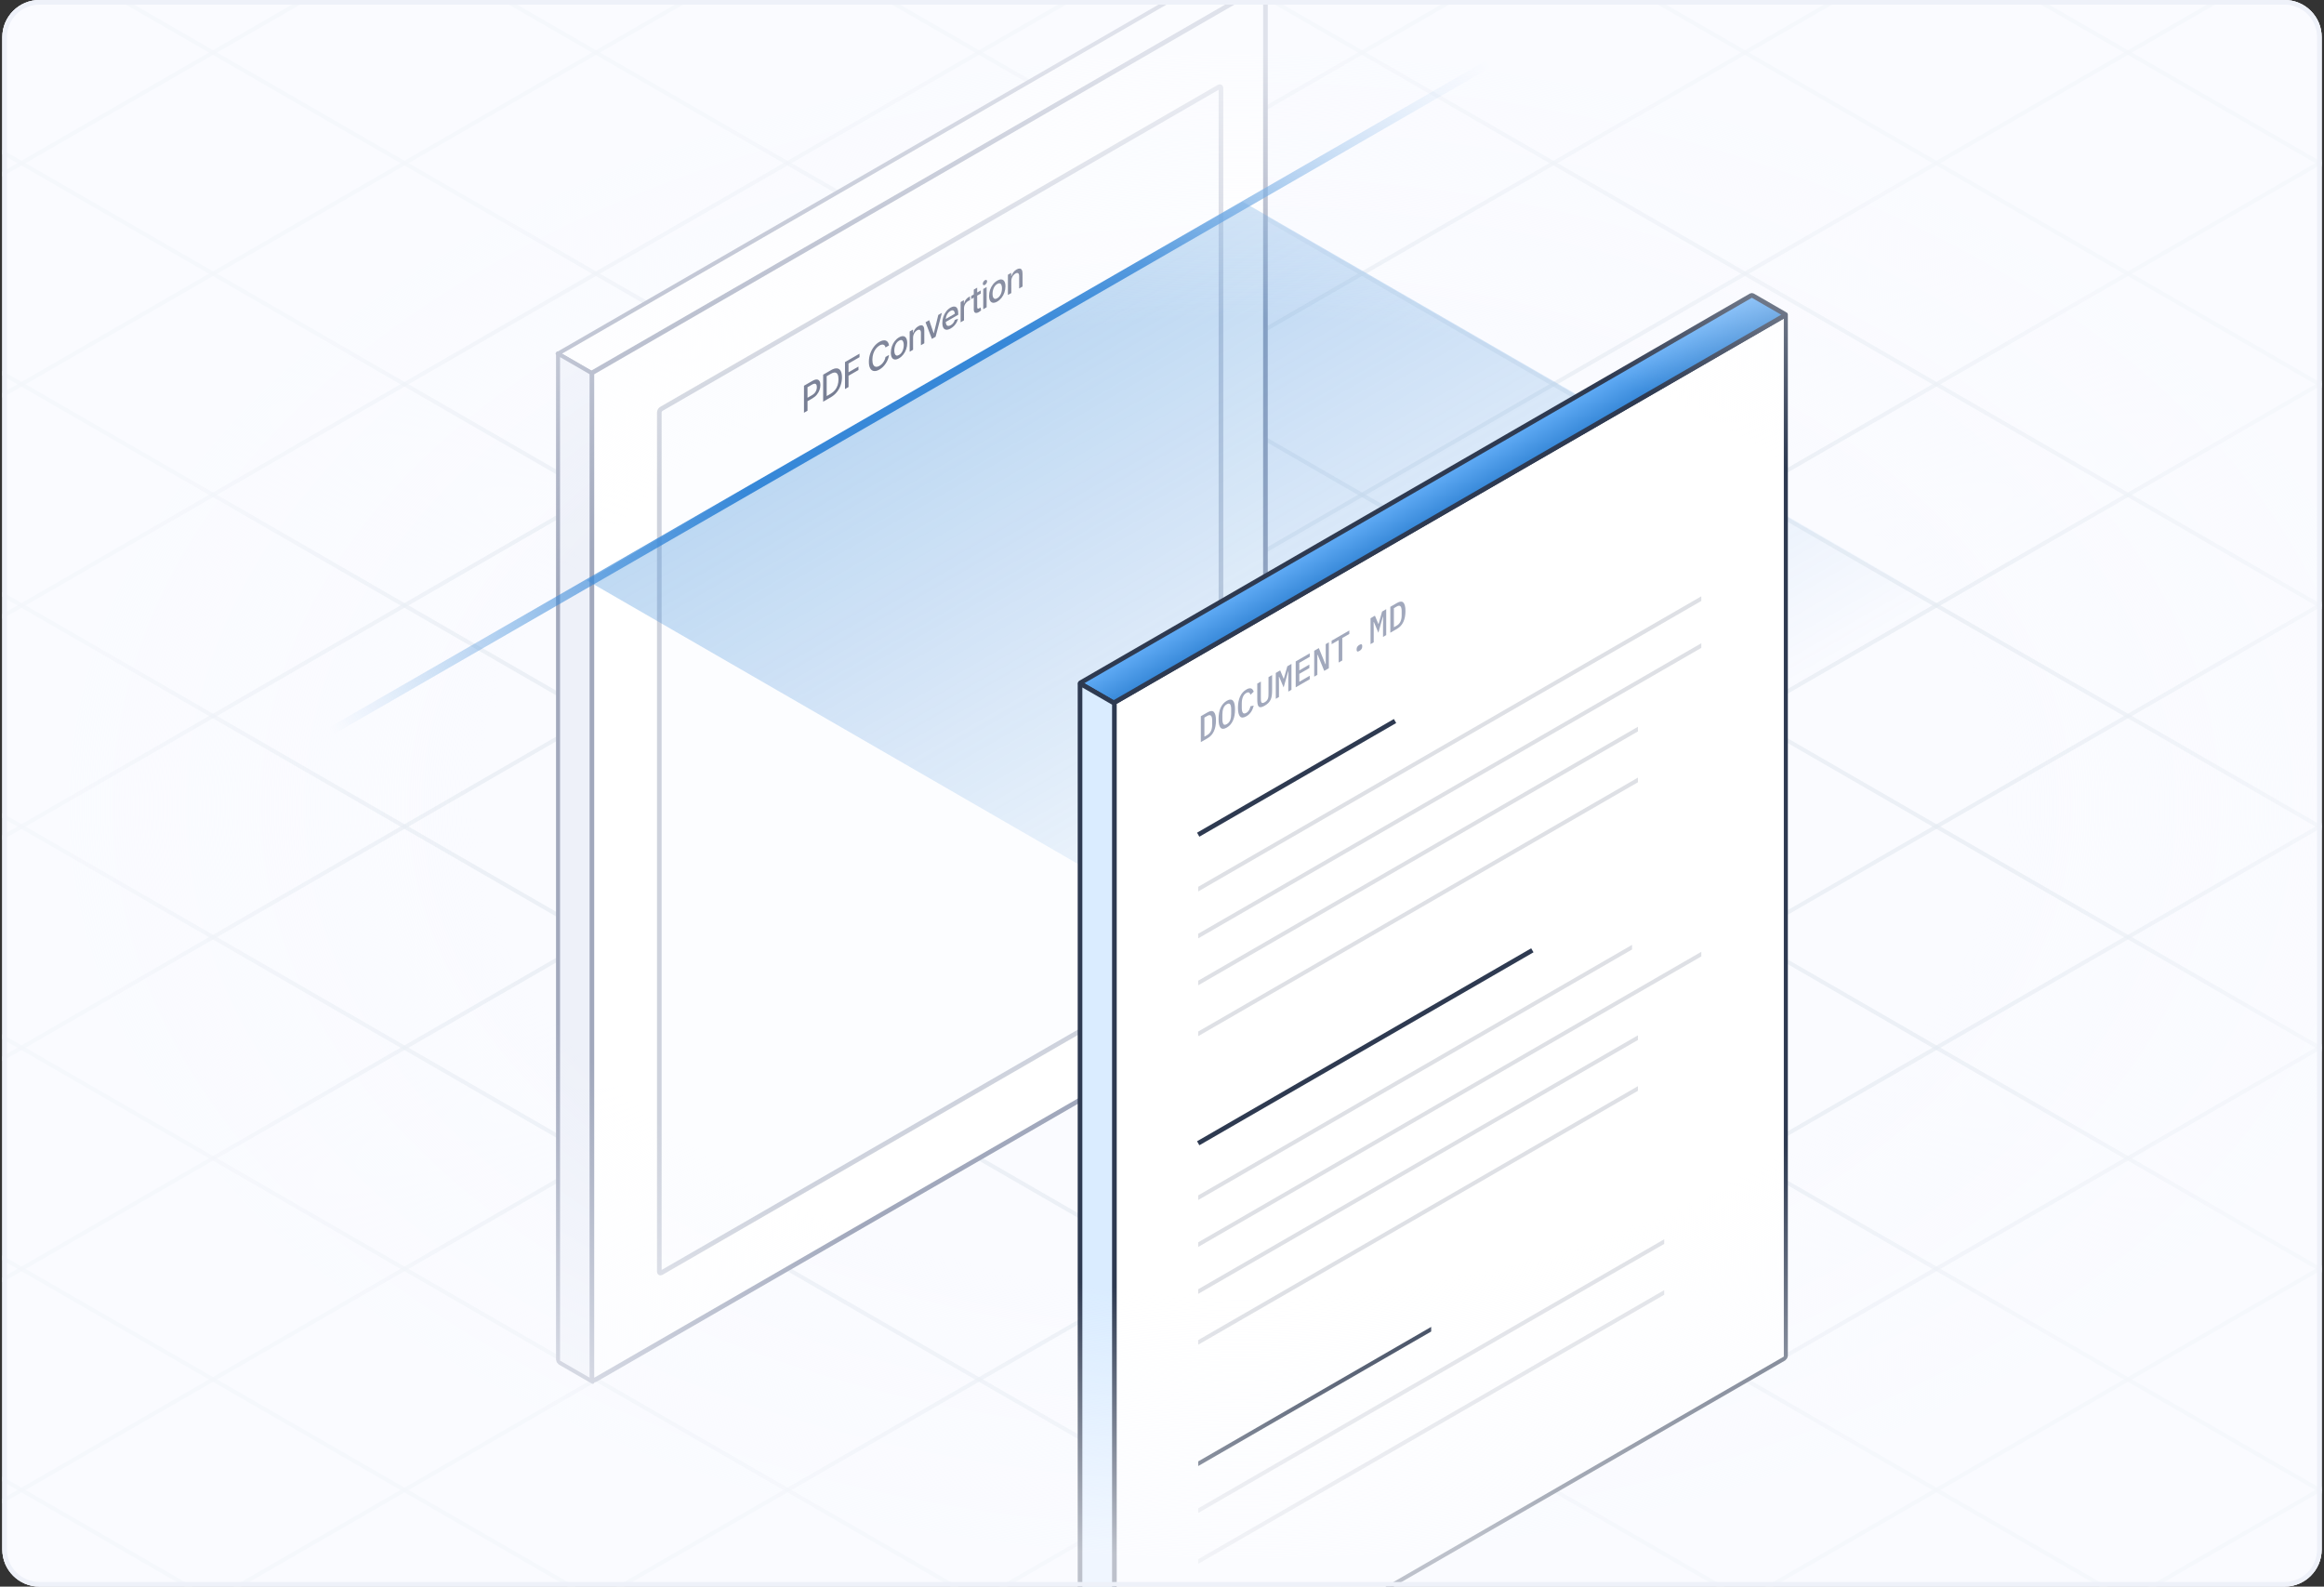 <svg width="501" height="342" viewBox="0 0 501 342" fill="none" xmlns="http://www.w3.org/2000/svg">
<rect x="0" y="0" width="501" height="342" fill="#333333" stroke="none"/>
<g clip-path="url(#clip0_15762_8439)">
<path d="M0.5 8C0.5 3.582 4.082 0 8.5 0H492.5C496.918 0 500.5 3.582 500.5 8V334C500.5 338.418 496.918 342 492.5 342H8.5C4.082 342 0.5 338.418 0.5 334V8Z" fill="#FAFBFF"/>
<line y1="-0.5" x2="1048.71" y2="-0.5" transform="matrix(-0.866 0.5 0.866 0.5 1119.24 59.498)" stroke="#E6EBF3" stroke-opacity="0.7"/>
<line y1="-0.5" x2="1048.71" y2="-0.5" transform="matrix(-0.866 -0.5 -0.866 0.5 211.023 583.854)" stroke="#E6EBF3" stroke-opacity="0.7"/>
<line y1="-0.5" x2="1048.71" y2="-0.5" transform="matrix(-0.866 0.5 0.866 0.5 788.977 -131.178)" stroke="#E6EBF3" stroke-opacity="0.7"/>
<line y1="-0.5" x2="1048.71" y2="-0.5" transform="matrix(-0.866 -0.5 -0.866 0.5 541.285 393.177)" stroke="#E6EBF3" stroke-opacity="0.7"/>
<line y1="-0.5" x2="1048.71" y2="-0.5" transform="matrix(-0.866 0.5 0.866 0.5 954.107 -35.84)" stroke="#E6EBF3" stroke-opacity="0.7"/>
<line y1="-0.5" x2="1048.71" y2="-0.5" transform="matrix(-0.866 -0.5 -0.866 0.5 376.156 488.515)" stroke="#E6EBF3" stroke-opacity="0.7"/>
<line y1="-0.5" x2="1048.71" y2="-0.5" transform="matrix(-0.866 0.5 0.866 0.5 623.848 -226.516)" stroke="#E6EBF3" stroke-opacity="0.7"/>
<line y1="-0.5" x2="1048.71" y2="-0.5" transform="matrix(-0.866 -0.5 -0.866 0.5 706.416 297.839)" stroke="#E6EBF3" stroke-opacity="0.7"/>
<line y1="-0.5" x2="1048.71" y2="-0.5" transform="matrix(-0.866 0.5 0.866 0.5 334.871 -393.357)" stroke="#E6EBF3" stroke-opacity="0.7"/>
<line y1="-0.5" x2="1048.71" y2="-0.5" transform="matrix(-0.866 -0.5 -0.866 0.5 995.391 131)" stroke="#E6EBF3" stroke-opacity="0.7"/>
<line y1="-0.5" x2="1048.71" y2="-0.5" transform="matrix(-0.866 0.5 0.866 0.5 1036.67 11.829)" stroke="#E6EBF3" stroke-opacity="0.7"/>
<line y1="-0.5" x2="1048.71" y2="-0.5" transform="matrix(-0.866 -0.5 -0.866 0.5 293.59 536.184)" stroke="#E6EBF3" stroke-opacity="0.7"/>
<line y1="-0.5" x2="1048.71" y2="-0.5" transform="matrix(-0.866 0.5 0.866 0.5 706.414 -178.847)" stroke="#E6EBF3" stroke-opacity="0.7"/>
<line y1="-0.5" x2="1048.71" y2="-0.5" transform="matrix(-0.866 -0.5 -0.866 0.5 623.85 345.508)" stroke="#E6EBF3" stroke-opacity="0.7"/>
<line y1="-0.5" x2="1048.71" y2="-0.5" transform="matrix(-0.866 0.5 0.866 0.5 417.436 -345.688)" stroke="#E6EBF3" stroke-opacity="0.7"/>
<line y1="-0.5" x2="1048.71" y2="-0.5" transform="matrix(-0.866 -0.5 -0.866 0.5 912.826 178.668)" stroke="#E6EBF3" stroke-opacity="0.7"/>
<line y1="-0.5" x2="1048.71" y2="-0.5" transform="matrix(-0.866 0.5 0.866 0.5 871.543 -83.509)" stroke="#E6EBF3" stroke-opacity="0.7"/>
<line y1="-0.5" x2="1048.71" y2="-0.5" transform="matrix(-0.866 -0.5 -0.866 0.5 458.721 440.846)" stroke="#E6EBF3" stroke-opacity="0.7"/>
<line y1="-0.5" x2="1048.71" y2="-0.5" transform="matrix(-0.866 0.5 0.866 0.5 541.283 -274.185)" stroke="#E6EBF3" stroke-opacity="0.7"/>
<line y1="-0.5" x2="1048.71" y2="-0.5" transform="matrix(-0.866 -0.5 -0.866 0.5 788.98 250.17)" stroke="#E6EBF3" stroke-opacity="0.7"/>
<line y1="-0.5" x2="1048.71" y2="-0.5" transform="matrix(-0.866 0.5 0.866 0.5 252.307 -441.026)" stroke="#E6EBF3" stroke-opacity="0.7"/>
<line y1="-0.5" x2="1048.71" y2="-0.5" transform="matrix(-0.866 -0.5 -0.866 0.5 1077.96 83.332)" stroke="#E6EBF3" stroke-opacity="0.7"/>
<line y1="-0.5" x2="1048.71" y2="-0.5" transform="matrix(-0.866 0.5 0.866 0.5 1077.96 35.663)" stroke="#E6EBF3" stroke-opacity="0.7"/>
<line y1="-0.5" x2="1048.71" y2="-0.5" transform="matrix(-0.866 -0.5 -0.866 0.5 252.309 560.018)" stroke="#E6EBF3" stroke-opacity="0.7"/>
<line y1="-0.5" x2="1048.71" y2="-0.5" transform="matrix(-0.866 0.5 0.866 0.5 747.695 -155.012)" stroke="#E6EBF3" stroke-opacity="0.7"/>
<line y1="-0.5" x2="1048.71" y2="-0.5" transform="matrix(-0.866 -0.5 -0.866 0.5 582.566 369.343)" stroke="#E6EBF3" stroke-opacity="0.7"/>
<line y1="-0.5" x2="1048.71" y2="-0.5" transform="matrix(-0.866 0.5 0.866 0.5 458.717 -321.854)" stroke="#E6EBF3" stroke-opacity="0.7"/>
<line y1="-0.5" x2="1048.71" y2="-0.5" transform="matrix(-0.866 -0.5 -0.866 0.5 871.545 202.501)" stroke="#E6EBF3" stroke-opacity="0.7"/>
<line y1="-0.5" x2="1048.71" y2="-0.5" transform="matrix(-0.866 0.5 0.866 0.5 912.824 -59.674)" stroke="#E6EBF3" stroke-opacity="0.7"/>
<line y1="-0.5" x2="1048.71" y2="-0.5" transform="matrix(-0.866 -0.5 -0.866 0.5 417.439 464.68)" stroke="#E6EBF3" stroke-opacity="0.7"/>
<line y1="-0.5" x2="1048.71" y2="-0.5" transform="matrix(-0.866 0.5 0.866 0.5 582.564 -250.35)" stroke="#E6EBF3" stroke-opacity="0.7"/>
<line y1="-0.5" x2="1048.71" y2="-0.5" transform="matrix(-0.866 -0.5 -0.866 0.5 747.697 274.005)" stroke="#E6EBF3" stroke-opacity="0.7"/>
<line y1="-0.5" x2="1048.71" y2="-0.5" transform="matrix(-0.866 0.5 0.866 0.5 293.588 -417.191)" stroke="#E6EBF3" stroke-opacity="0.7"/>
<line y1="-0.5" x2="1048.71" y2="-0.5" transform="matrix(-0.866 -0.5 -0.866 0.5 1036.67 107.165)" stroke="#E6EBF3" stroke-opacity="0.7"/>
<line y1="-0.5" x2="1048.71" y2="-0.5" transform="matrix(-0.866 0.5 0.866 0.5 995.389 -12.006)" stroke="#E6EBF3" stroke-opacity="0.7"/>
<line y1="-0.5" x2="1048.71" y2="-0.5" transform="matrix(-0.866 -0.5 -0.866 0.5 334.873 512.349)" stroke="#E6EBF3" stroke-opacity="0.7"/>
<line y1="-0.5" x2="1048.71" y2="-0.5" transform="matrix(-0.866 0.5 0.866 0.5 665.129 -202.682)" stroke="#E6EBF3" stroke-opacity="0.7"/>
<line y1="-0.5" x2="1048.71" y2="-0.5" transform="matrix(-0.866 -0.5 -0.866 0.5 665.133 321.674)" stroke="#E6EBF3" stroke-opacity="0.7"/>
<line y1="-0.5" x2="1048.71" y2="-0.5" transform="matrix(-0.866 0.5 0.866 0.5 376.152 -369.522)" stroke="#E6EBF3" stroke-opacity="0.7"/>
<line y1="-0.5" x2="1048.71" y2="-0.5" transform="matrix(-0.866 -0.5 -0.866 0.5 954.107 154.834)" stroke="#E6EBF3" stroke-opacity="0.7"/>
<line y1="-0.5" x2="1048.71" y2="-0.5" transform="matrix(-0.866 0.5 0.866 0.5 830.26 -107.343)" stroke="#E6EBF3" stroke-opacity="0.7"/>
<line y1="-0.5" x2="1048.71" y2="-0.5" transform="matrix(-0.866 -0.5 -0.866 0.5 500.002 417.011)" stroke="#E6EBF3" stroke-opacity="0.7"/>
<line y1="-0.5" x2="1048.71" y2="-0.5" transform="matrix(-0.866 0.5 0.866 0.5 500 -298.019)" stroke="#E6EBF3" stroke-opacity="0.7"/>
<line y1="-0.5" x2="1048.71" y2="-0.5" transform="matrix(-0.866 -0.5 -0.866 0.5 830.262 226.336)" stroke="#E6EBF3" stroke-opacity="0.7"/>
<line y1="-0.5" x2="1048.71" y2="-0.5" transform="matrix(-0.866 0.5 0.866 0.5 211.023 -464.86)" stroke="#E6EBF3" stroke-opacity="0.7"/>
<line y1="-0.5" x2="1048.71" y2="-0.5" transform="matrix(-0.866 -0.5 -0.866 0.5 1119.24 59.498)" stroke="#E6EBF3" stroke-opacity="0.7"/>
<rect width="166.796" height="8.45" rx="0.16" transform="matrix(0.866 -0.5 0.866 0.5 120.287 76.237)" fill="white" stroke="#A1A8BC"/>
<rect width="8.56" height="217.305" rx="0.196" transform="matrix(0.866 0.5 -2.20305e-08 1 120.299 76.228)" fill="#EEF1F9" stroke="#A1A8BC"/>
<path d="M272.799 -3.3C272.799 -3.38 272.743 -3.412 272.674 -3.372L127.723 80.315C127.654 80.355 127.598 80.452 127.598 80.532L127.598 296.842C127.598 297.395 127.985 297.619 128.464 297.342L272.674 214.083C272.743 214.043 272.799 213.946 272.799 213.866L272.799 -3.3Z" fill="white" stroke="#A1A8BC"/>
<path opacity="0.5" d="M142.567 88.136L262.78 18.731C263.019 18.593 263.213 18.705 263.213 18.981L263.213 204.204C263.213 204.48 263.019 204.815 262.78 204.954L142.567 274.358C142.328 274.496 142.134 274.385 142.134 274.108L142.134 88.886C142.134 88.61 142.328 88.274 142.567 88.136Z" fill="#FAFCFF" stroke="#A1A8BC"/>
<path d="M173.318 88.97L173.318 83.149L175.118 82.11C175.508 81.885 175.832 81.782 176.089 81.8C176.346 81.815 176.539 81.929 176.667 82.142C176.796 82.351 176.86 82.634 176.86 82.991C176.86 83.348 176.796 83.707 176.667 84.067C176.539 84.425 176.345 84.763 176.085 85.079C175.828 85.392 175.503 85.661 175.111 85.888L173.88 86.599L173.88 85.856L175.04 85.186C175.29 85.042 175.492 84.876 175.646 84.689C175.801 84.5 175.914 84.299 175.984 84.087C176.056 83.871 176.092 83.653 176.092 83.435C176.092 83.213 176.056 83.039 175.984 82.911C175.914 82.78 175.801 82.711 175.646 82.704C175.49 82.698 175.287 82.767 175.037 82.911L174.079 83.464L174.079 88.53L173.318 88.97ZM179.086 85.64L177.841 86.358L177.841 85.589L179.042 84.895C179.425 84.674 179.744 84.408 179.999 84.097C180.254 83.783 180.445 83.429 180.571 83.036C180.697 82.64 180.76 82.213 180.76 81.755C180.76 81.299 180.697 80.949 180.571 80.704C180.447 80.458 180.261 80.325 180.013 80.304C179.765 80.28 179.457 80.375 179.089 80.587L177.814 81.323L177.814 80.554L179.137 79.79C179.631 79.505 180.055 79.376 180.409 79.403C180.763 79.431 181.034 79.607 181.224 79.933C181.413 80.255 181.508 80.719 181.508 81.323C181.508 81.93 181.412 82.506 181.221 83.052C181.031 83.596 180.756 84.09 180.395 84.532C180.034 84.975 179.598 85.344 179.086 85.64ZM178.213 80.323L178.213 86.144L177.452 86.583L177.452 80.763L178.213 80.323ZM182.161 83.864L182.161 78.044L185.29 76.237L185.29 76.991L182.922 78.358L182.922 80.245L185.064 79.009L185.064 79.759L182.922 80.995L182.922 83.425L182.161 83.864ZM189.576 79.661C189.143 79.911 188.755 80.015 188.413 79.974C188.07 79.932 187.8 79.745 187.604 79.413C187.408 79.079 187.31 78.603 187.31 77.985C187.31 77.363 187.408 76.772 187.604 76.214C187.803 75.651 188.072 75.152 188.413 74.716C188.755 74.278 189.143 73.935 189.576 73.685C189.842 73.531 190.092 73.431 190.324 73.386C190.559 73.339 190.768 73.347 190.953 73.409C191.138 73.472 191.29 73.591 191.41 73.767C191.532 73.941 191.613 74.171 191.653 74.458L190.889 74.899C190.86 74.726 190.804 74.591 190.723 74.495C190.644 74.395 190.546 74.329 190.429 74.298C190.314 74.263 190.184 74.262 190.04 74.296C189.898 74.326 189.747 74.387 189.586 74.48C189.298 74.646 189.037 74.881 188.805 75.185C188.575 75.484 188.393 75.836 188.26 76.241C188.13 76.642 188.064 77.079 188.064 77.55C188.064 78.024 188.131 78.385 188.264 78.634C188.397 78.88 188.578 79.02 188.808 79.054C189.038 79.088 189.297 79.022 189.583 78.856C189.743 78.764 189.894 78.652 190.036 78.52C190.178 78.389 190.308 78.24 190.425 78.073C190.543 77.907 190.641 77.73 190.72 77.544C190.801 77.354 190.857 77.156 190.889 76.95L191.653 76.509C191.615 76.82 191.537 77.129 191.42 77.436C191.303 77.741 191.153 78.034 190.97 78.314C190.787 78.591 190.579 78.845 190.344 79.077C190.11 79.306 189.854 79.501 189.576 79.661ZM193.808 77.23C193.454 77.434 193.144 77.519 192.878 77.485C192.614 77.45 192.409 77.306 192.262 77.052C192.118 76.796 192.046 76.445 192.046 75.997C192.046 75.544 192.118 75.106 192.262 74.685C192.409 74.259 192.614 73.876 192.878 73.536C193.144 73.195 193.454 72.922 193.808 72.718C194.165 72.512 194.475 72.427 194.739 72.462C195.003 72.497 195.208 72.643 195.354 72.899C195.501 73.153 195.574 73.507 195.574 73.96C195.574 74.408 195.501 74.843 195.354 75.267C195.208 75.69 195.003 76.071 194.739 76.411C194.475 76.751 194.165 77.024 193.808 77.23ZM193.808 76.515C194.041 76.38 194.232 76.2 194.383 75.972C194.535 75.744 194.646 75.493 194.718 75.22C194.793 74.942 194.83 74.666 194.83 74.39C194.83 74.108 194.793 73.872 194.718 73.681C194.646 73.488 194.535 73.365 194.383 73.311C194.232 73.258 194.041 73.299 193.808 73.433C193.578 73.565 193.388 73.746 193.237 73.974C193.088 74.2 192.976 74.452 192.902 74.73C192.827 75.007 192.79 75.286 192.79 75.567C192.79 75.843 192.827 76.077 192.902 76.269C192.976 76.457 193.088 76.579 193.237 76.634C193.388 76.687 193.578 76.647 193.808 76.515ZM196.836 72.802L196.836 75.392L196.105 75.814L196.105 71.446L196.816 71.036L196.816 71.755L196.867 71.726C196.952 71.439 197.086 71.174 197.269 70.931C197.452 70.685 197.686 70.479 197.973 70.314C198.23 70.165 198.454 70.098 198.646 70.112C198.84 70.123 198.99 70.22 199.096 70.403C199.204 70.586 199.258 70.858 199.258 71.22L199.258 73.993L198.528 74.415L198.528 71.743C198.528 71.428 198.455 71.222 198.311 71.126C198.167 71.027 197.97 71.049 197.722 71.192C197.553 71.29 197.401 71.422 197.266 71.589C197.133 71.752 197.028 71.936 196.951 72.142C196.874 72.347 196.836 72.567 196.836 72.802ZM203.054 67.435L201.687 72.591L200.896 73.048L199.525 69.472L200.314 69.017L201.274 71.829L201.315 71.806L202.269 67.888L203.054 67.435ZM204.952 70.796C204.582 71.009 204.262 71.102 203.991 71.073C203.72 71.045 203.512 70.905 203.365 70.653C203.221 70.398 203.149 70.045 203.149 69.595C203.149 69.147 203.22 68.711 203.362 68.288C203.506 67.864 203.708 67.481 203.967 67.142C204.229 66.798 204.536 66.524 204.887 66.321C205.102 66.198 205.309 66.118 205.51 66.083C205.711 66.048 205.891 66.071 206.051 66.153C206.211 66.235 206.338 66.389 206.43 66.614C206.525 66.838 206.572 67.147 206.572 67.54L206.572 67.845L203.565 69.581L203.565 68.944L206.193 67.427L205.852 67.835C205.852 67.567 205.815 67.351 205.743 67.186C205.671 67.022 205.563 66.925 205.419 66.894C205.276 66.858 205.099 66.902 204.887 67.024C204.675 67.147 204.494 67.31 204.343 67.515C204.194 67.718 204.08 67.939 204.001 68.177C203.922 68.415 203.883 68.649 203.883 68.878L203.883 69.311C203.883 69.611 203.928 69.839 204.018 69.995C204.108 70.151 204.233 70.238 204.393 70.255C204.556 70.27 204.744 70.216 204.958 70.093C205.098 70.012 205.225 69.916 205.337 69.804C205.452 69.69 205.552 69.563 205.635 69.421C205.718 69.279 205.782 69.127 205.824 68.964L206.521 68.714C206.465 68.981 206.366 69.244 206.224 69.503C206.082 69.762 205.902 70.004 205.686 70.228C205.472 70.448 205.227 70.637 204.952 70.796ZM207.086 69.474L207.086 65.106L207.793 64.698L207.793 65.397L207.834 65.374C207.904 65.099 208.026 64.844 208.199 64.608C208.375 64.369 208.574 64.185 208.795 64.058C208.84 64.032 208.893 64.004 208.954 63.974C209.017 63.94 209.068 63.914 209.106 63.898L209.106 64.71C209.077 64.716 209.024 64.737 208.947 64.77C208.872 64.803 208.797 64.841 208.72 64.886C208.547 64.986 208.391 65.119 208.253 65.284C208.118 65.446 208.011 65.623 207.932 65.817C207.855 66.007 207.817 66.199 207.817 66.392L207.817 69.052L207.086 69.474ZM211.437 62.595L211.437 63.278L209.373 64.47L209.373 63.786L211.437 62.595ZM209.925 62.429L210.659 62.005L210.659 66.13C210.659 66.33 210.695 66.457 210.767 66.509C210.839 66.558 210.955 66.537 211.115 66.444C211.154 66.422 211.194 66.396 211.237 66.366C211.282 66.335 211.327 66.301 211.372 66.265L211.511 66.888C211.437 66.959 211.356 67.028 211.268 67.095C211.18 67.161 211.092 67.22 211.004 67.27C210.677 67.459 210.415 67.505 210.219 67.407C210.023 67.307 209.925 67.08 209.925 66.726L209.925 62.429ZM211.964 66.657L211.964 62.29L212.695 61.868L212.695 66.235L211.964 66.657ZM212.333 61.405C212.205 61.48 212.095 61.493 212.005 61.446C211.915 61.399 211.87 61.307 211.87 61.169C211.87 61.028 211.915 60.883 212.005 60.731C212.095 60.58 212.205 60.468 212.333 60.394C212.459 60.321 212.568 60.308 212.658 60.355C212.75 60.4 212.797 60.493 212.797 60.634C212.797 60.772 212.75 60.917 212.658 61.069C212.568 61.22 212.459 61.332 212.333 61.405ZM214.985 65.003C214.631 65.207 214.321 65.293 214.055 65.259C213.791 65.224 213.586 65.079 213.439 64.825C213.295 64.57 213.223 64.218 213.223 63.77C213.223 63.317 213.295 62.88 213.439 62.458C213.586 62.032 213.791 61.649 214.055 61.31C214.321 60.968 214.631 60.696 214.985 60.491C215.342 60.285 215.652 60.2 215.916 60.235C216.18 60.27 216.385 60.416 216.531 60.673C216.678 60.927 216.751 61.28 216.751 61.733C216.751 62.181 216.678 62.617 216.531 63.04C216.385 63.463 216.18 63.845 215.916 64.185C215.652 64.524 215.342 64.797 214.985 65.003ZM214.985 64.288C215.218 64.154 215.409 63.973 215.56 63.745C215.712 63.517 215.823 63.267 215.895 62.993C215.97 62.716 216.007 62.439 216.007 62.163C216.007 61.882 215.97 61.645 215.895 61.454C215.823 61.261 215.712 61.138 215.56 61.085C215.409 61.032 215.218 61.072 214.985 61.206C214.755 61.339 214.565 61.519 214.414 61.747C214.265 61.974 214.153 62.226 214.079 62.503C214.004 62.78 213.967 63.06 213.967 63.341C213.967 63.617 214.004 63.851 214.079 64.042C214.153 64.231 214.265 64.353 214.414 64.407C214.565 64.461 214.755 64.421 214.985 64.288ZM218.013 60.575L218.013 63.165L217.282 63.587L217.282 59.22L217.993 58.81L217.993 59.528L218.044 59.499C218.129 59.213 218.263 58.948 218.446 58.704C218.629 58.458 218.863 58.252 219.15 58.087C219.407 57.938 219.631 57.871 219.823 57.886C220.017 57.896 220.167 57.993 220.273 58.177C220.381 58.359 220.435 58.631 220.435 58.993L220.435 61.767L219.705 62.188L219.705 59.517C219.705 59.202 219.632 58.996 219.488 58.899C219.344 58.8 219.147 58.823 218.899 58.966C218.73 59.063 218.578 59.196 218.443 59.362C218.31 59.525 218.205 59.709 218.128 59.915C218.051 60.121 218.013 60.341 218.013 60.575Z" fill="#767D93"/>
<path opacity="0.32" d="M126.625 125.172C126.556 125.132 126.556 125.067 126.625 125.027L267.765 43.54C267.834 43.5 267.946 43.5 268.015 43.54L418.522 130.436C418.591 130.476 418.591 130.54 418.522 130.58L277.383 212.067C277.314 212.107 277.202 212.107 277.132 212.067L126.625 125.172Z" fill="url(#paint0_linear_15762_8439)"/>
<path d="M71.102 157.735L329.294 8.93" stroke="url(#paint1_linear_15762_8439)" stroke-width="1.75"/>
<rect width="167.137" height="224.736" rx="0.16" transform="matrix(-0.866 0.5 2.20305e-08 1 384.984 67.93)" fill="white" stroke="#2E3A51"/>
<path d="M232.922 147.365C232.831 147.312 232.831 147.227 232.922 147.175L377.496 63.705C377.587 63.652 377.734 63.652 377.825 63.705L384.82 67.743C384.911 67.796 384.911 67.881 384.82 67.933L240.247 151.403C240.156 151.456 240.008 151.456 239.918 151.403L232.922 147.365Z" fill="url(#paint2_linear_15762_8439)" stroke="#2E3A51"/>
<path d="M258.871 154.383L260.312 153.551C260.931 153.194 261.388 153.167 261.684 153.471C261.984 153.773 262.134 154.379 262.134 155.291C262.134 156.203 261.984 156.983 261.684 157.631C261.388 158.277 260.931 158.778 260.312 159.135L258.871 159.967L258.871 154.383ZM260.263 158.427C260.619 158.222 260.882 157.934 261.053 157.563C261.229 157.185 261.317 156.739 261.317 156.227L261.317 155.299C261.317 154.787 261.229 154.446 261.053 154.275C260.882 154.097 260.619 154.11 260.263 154.315L259.64 154.675L259.64 158.787L260.263 158.427ZM264.466 156.833C264.161 157.009 263.896 157.098 263.669 157.101C263.448 157.096 263.263 157.013 263.115 156.853C262.972 156.69 262.866 156.45 262.796 156.133C262.727 155.816 262.693 155.428 262.693 154.969C262.693 154.516 262.727 154.09 262.796 153.693C262.866 153.29 262.972 152.925 263.115 152.597C263.263 152.266 263.448 151.973 263.669 151.717C263.896 151.453 264.161 151.233 264.466 151.057C264.771 150.881 265.034 150.796 265.256 150.801C265.482 150.798 265.667 150.878 265.81 151.041C265.958 151.201 266.067 151.442 266.136 151.765C266.205 152.082 266.24 152.468 266.24 152.921C266.24 153.38 266.205 153.808 266.136 154.205C266.067 154.602 265.958 154.966 265.81 155.297C265.667 155.625 265.482 155.921 265.256 156.185C265.034 156.441 264.771 156.657 264.466 156.833ZM264.466 156.089C264.813 155.889 265.057 155.598 265.201 155.217C265.344 154.83 265.415 154.378 265.415 153.861L265.415 152.925C265.415 152.413 265.344 152.049 265.201 151.833C265.057 151.612 264.813 151.601 264.466 151.801C264.12 152.001 263.875 152.294 263.732 152.681C263.589 153.062 263.517 153.509 263.517 154.021L263.517 154.965C263.517 155.477 263.589 155.844 263.732 156.065C263.875 156.281 264.12 156.289 264.466 156.089ZM268.69 154.395C268.075 154.749 267.618 154.763 267.318 154.435C267.022 154.104 266.874 153.477 266.874 152.555C266.874 151.632 267.022 150.835 267.318 150.163C267.618 149.488 268.075 148.973 268.69 148.619C268.925 148.483 269.128 148.403 269.299 148.379C269.475 148.347 269.625 148.359 269.75 148.415C269.874 148.465 269.978 148.552 270.061 148.675C270.149 148.789 270.221 148.927 270.276 149.087L269.576 149.763C269.539 149.656 269.498 149.56 269.452 149.475C269.406 149.389 269.348 149.327 269.279 149.287C269.209 149.247 269.126 149.231 269.029 149.239C268.937 149.244 268.821 149.287 268.683 149.367C268.341 149.564 268.091 149.86 267.934 150.255C267.777 150.644 267.699 151.095 267.699 151.607L267.699 152.551C267.699 153.063 267.777 153.425 267.934 153.639C268.091 153.847 268.341 153.852 268.683 153.655C268.821 153.575 268.937 153.484 269.029 153.383C269.126 153.279 269.209 153.167 269.279 153.047C269.348 152.927 269.406 152.797 269.452 152.659C269.498 152.52 269.539 152.376 269.576 152.227L270.276 152.095C270.221 152.319 270.149 152.541 270.061 152.763C269.978 152.976 269.874 153.183 269.75 153.383C269.625 153.577 269.475 153.763 269.299 153.939C269.128 154.107 268.925 154.259 268.69 154.395ZM271.812 146.912L271.812 150.344C271.812 150.573 271.816 150.779 271.825 150.96C271.839 151.139 271.874 151.279 271.929 151.38C271.985 151.476 272.068 151.527 272.179 151.532C272.29 151.537 272.442 151.484 272.636 151.372C272.83 151.26 272.982 151.137 273.093 151.004C273.204 150.871 273.287 150.724 273.343 150.564C273.398 150.399 273.43 150.22 273.44 150.028C273.454 149.833 273.46 149.621 273.46 149.392L273.46 145.96L274.236 145.512L274.236 148.784C274.236 149.184 274.216 149.548 274.174 149.876C274.137 150.196 274.061 150.491 273.945 150.76C273.83 151.024 273.666 151.268 273.454 151.492C273.246 151.713 272.973 151.921 272.636 152.116C272.299 152.311 272.024 152.419 271.812 152.44C271.604 152.459 271.442 152.403 271.327 152.272C271.211 152.136 271.133 151.931 271.091 151.656C271.054 151.373 271.036 151.032 271.036 150.632L271.036 147.36L271.812 146.912ZM277.726 146.41L277.746 144.718L277.691 144.75L276.721 148.182L275.751 145.87L275.696 145.902L275.716 147.57L275.716 150.242L275.03 150.638L275.03 145.054L275.98 144.506L276.721 146.294L276.769 146.266L277.518 143.618L278.411 143.102L278.411 148.686L277.726 149.082L277.726 146.41ZM279.323 148.159L279.323 142.575L282.351 140.827L282.351 141.579L280.099 142.879L280.099 144.503L282.268 143.251L282.268 144.003L280.099 145.255L280.099 146.959L282.351 145.659L282.351 146.411L279.323 148.159ZM284.052 141.133L283.99 141.169L283.99 145.465L283.311 145.857L283.311 140.273L284.309 139.697L285.729 143.173L285.791 143.137L285.791 138.841L286.47 138.449L286.47 144.033L285.473 144.609L284.052 141.133ZM289.364 137.53L289.364 142.362L288.588 142.81L288.588 137.978L287.07 138.854L287.07 138.102L290.881 135.902L290.881 136.654L289.364 137.53ZM293.061 140.308C292.839 140.436 292.682 140.473 292.59 140.42C292.502 140.364 292.458 140.259 292.458 140.104L292.458 139.896C292.458 139.741 292.502 139.585 292.59 139.428C292.682 139.268 292.839 139.124 293.061 138.996C293.282 138.868 293.437 138.832 293.525 138.888C293.617 138.941 293.663 139.045 293.663 139.2L293.663 139.408C293.663 139.563 293.617 139.72 293.525 139.88C293.437 140.037 293.282 140.18 293.061 140.308ZM298.15 134.617L298.171 132.925L298.116 132.957L297.146 136.389L296.176 134.077L296.12 134.109L296.141 135.777L296.141 138.449L295.455 138.845L295.455 133.261L296.404 132.713L297.146 134.501L297.194 134.473L297.942 131.825L298.836 131.309L298.836 136.893L298.15 137.289L298.15 134.617ZM299.72 130.799L301.161 129.967C301.78 129.61 302.237 129.583 302.533 129.887C302.833 130.188 302.983 130.795 302.983 131.707C302.983 132.619 302.833 133.399 302.533 134.047C302.237 134.692 301.78 135.194 301.161 135.551L299.72 136.383L299.72 130.799ZM301.113 134.843C301.468 134.638 301.732 134.35 301.903 133.979C302.078 133.6 302.166 133.155 302.166 132.643L302.166 131.715C302.166 131.203 302.078 130.862 301.903 130.691C301.732 130.512 301.468 130.526 301.113 130.731L300.489 131.091L300.489 135.203L301.113 134.843Z" fill="#A1A8BC"/>
<path d="M258.303 179.923L300.738 155.418" stroke="#2E3A51"/>
<line opacity="0.24" y1="-0.5" x2="125.242" y2="-0.5" transform="matrix(0.866 -0.5 2.20305e-08 1 258.303 192.156)" stroke="#767D93"/>
<line opacity="0.24" y1="-0.5" x2="125.242" y2="-0.5" transform="matrix(0.866 -0.5 2.20305e-08 1 258.303 202.272)" stroke="#767D93"/>
<line opacity="0.24" y1="-0.5" x2="109.467" y2="-0.5" transform="matrix(0.866 -0.5 2.20305e-08 1 258.303 212.39)" stroke="#767D93"/>
<line opacity="0.24" y1="-0.5" x2="109.467" y2="-0.5" transform="matrix(0.866 -0.5 2.20305e-08 1 258.303 223.349)" stroke="#767D93"/>
<path d="M258.303 246.435L330.339 204.84" stroke="#2E3A51"/>
<line opacity="0.24" y1="-0.5" x2="108" y2="-0.5" transform="matrix(0.866 -0.5 2.20305e-08 1 258.303 258.668)" stroke="#767D93"/>
<line opacity="0.24" y1="-0.5" x2="125.242" y2="-0.5" transform="matrix(0.866 -0.5 2.20305e-08 1 258.303 268.784)" stroke="#767D93"/>
<line opacity="0.24" y1="-0.5" x2="109.467" y2="-0.5" transform="matrix(0.866 -0.5 2.20305e-08 1 258.303 278.901)" stroke="#767D93"/>
<line opacity="0.24" y1="-0.5" x2="109.467" y2="-0.5" transform="matrix(0.866 -0.5 2.20305e-08 1 258.303 289.86)" stroke="#767D93"/>
<line y1="-0.5" x2="58" y2="-0.5" transform="matrix(0.866 -0.5 2.88292e-08 1 258.303 316.014)" stroke="#2E3A51"/>
<line opacity="0.24" y1="-0.5" x2="116" y2="-0.5" transform="matrix(0.866 -0.5 2.20305e-08 1 258.303 326.131)" stroke="#767D93"/>
<line opacity="0.24" y1="-0.5" x2="116" y2="-0.5" transform="matrix(0.866 -0.5 2.20305e-08 1 258.303 337.091)" stroke="#767D93"/>
<path d="M232.828 147.515C232.828 147.41 232.902 147.367 232.993 147.42L240.073 151.507C240.164 151.56 240.237 151.687 240.237 151.792L240.237 364.722C240.237 364.827 240.164 364.869 240.073 364.817L232.993 360.729C232.902 360.677 232.828 360.549 232.828 360.444L232.828 147.515Z" fill="#DAECFF" stroke="#2E3A51"/>
<rect opacity="0.7" width="553.514" height="353.354" transform="matrix(-1 0 0 1 544.24 -2.936)" fill="url(#paint3_radial_15762_8439)"/>
</g>
<path d="M8.5 0.5H492.5C496.642 0.5 500 3.858 500 8V334C500 338.142 496.642 341.5 492.5 341.5H8.5C4.358 341.5 1 338.142 1 334V8C1 3.858 4.358 0.5 8.5 0.5Z" stroke="#EEF1F9"/>
<defs>
<linearGradient id="paint0_linear_15762_8439" x1="197.195" y1="84.284" x2="272.574" y2="214.844" gradientUnits="userSpaceOnUse">
<stop stop-color="#3788D8"/>
<stop offset="1" stop-color="#3788D8" stop-opacity="0"/>
</linearGradient>
<linearGradient id="paint1_linear_15762_8439" x1="71.109" y1="157.475" x2="320.551" y2="13.215" gradientUnits="userSpaceOnUse">
<stop stop-color="#3788D8" stop-opacity="0"/>
<stop offset="0.361" stop-color="#3788D8"/>
<stop offset="0.697" stop-color="#3788D8"/>
<stop offset="1" stop-color="#3788D8" stop-opacity="0"/>
</linearGradient>
<linearGradient id="paint2_linear_15762_8439" x1="305.209" y1="105.44" x2="308.871" y2="111.783" gradientUnits="userSpaceOnUse">
<stop stop-color="#61ACF6"/>
<stop offset="1" stop-color="#3788D8"/>
</linearGradient>
<radialGradient id="paint3_radial_15762_8439" cx="0" cy="0" r="1" gradientUnits="userSpaceOnUse" gradientTransform="translate(276.757 176.677) rotate(90) scale(162.402 254.395)">
<stop offset="0.648" stop-color="#FAFBFF" stop-opacity="0"/>
<stop offset="1" stop-color="#FAFBFF"/>
</radialGradient>
<clipPath id="clip0_15762_8439">
<path d="M0.5 8C0.5 3.582 4.082 0 8.5 0H492.5C496.918 0 500.5 3.582 500.5 8V334C500.5 338.418 496.918 342 492.5 342H8.5C4.082 342 0.5 338.418 0.5 334V8Z" fill="white"/>
</clipPath>
</defs>
</svg>
